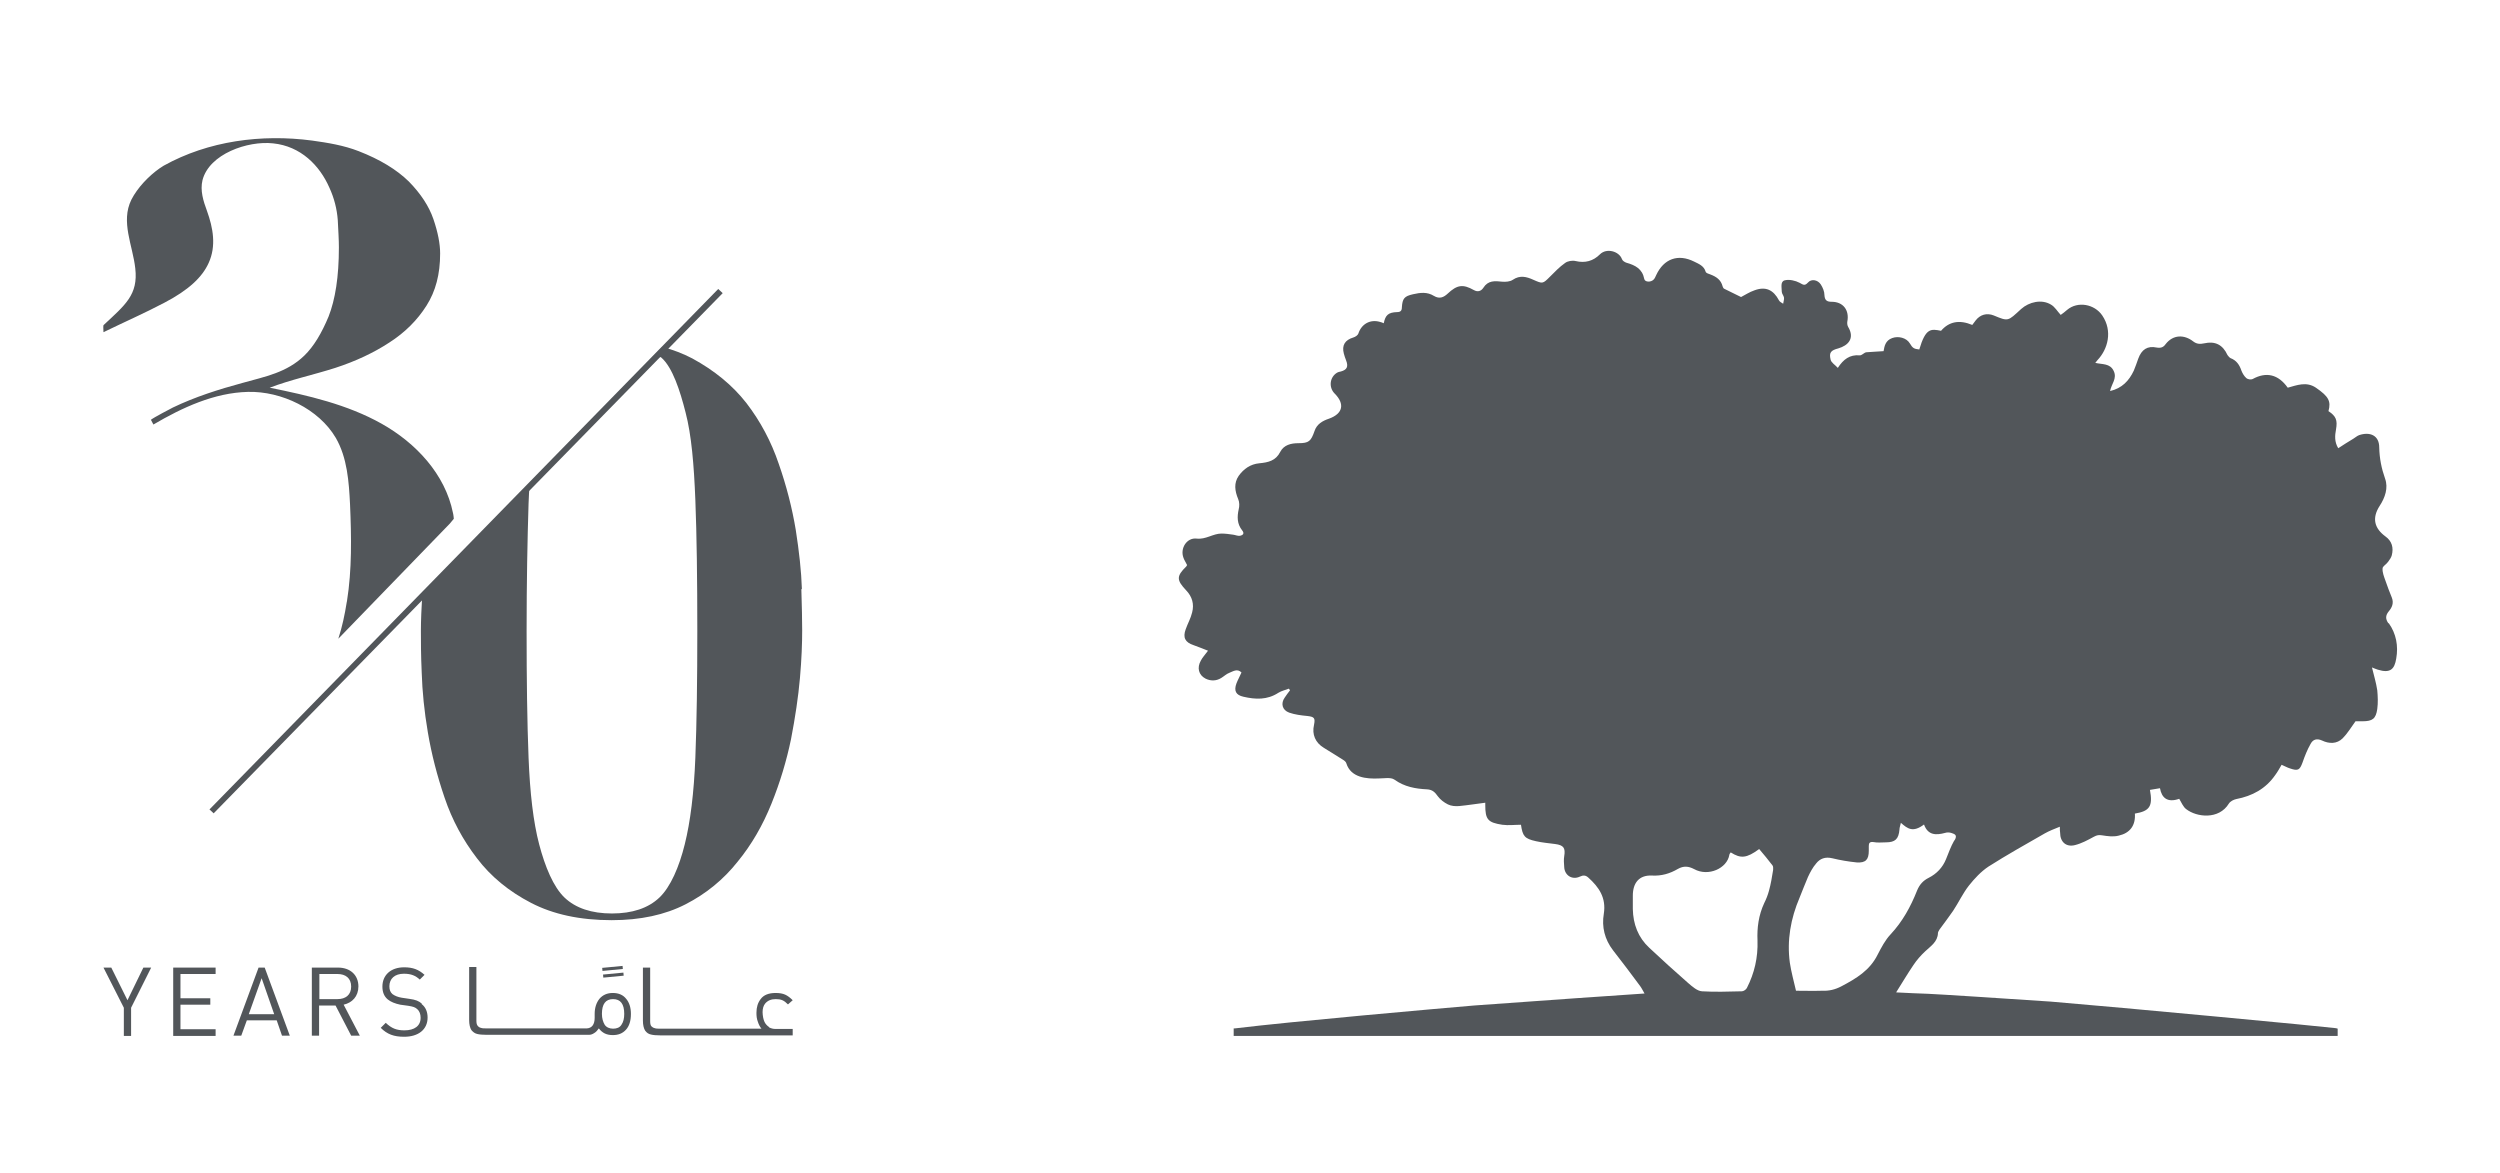 <?xml version="1.0" encoding="UTF-8"?>
<svg id="Layer_1" data-name="Layer 1" xmlns="http://www.w3.org/2000/svg" viewBox="0 0 89.63 42.07">
  <defs>
    <style>
      .cls-1 {
        fill: #52565a;
      }
    </style>
  </defs>
  <path class="cls-1" d="M12.44,21.55c.18-1.13.16-2.3.11-3.46-.04-.82-.1-1.68-.51-2.39-.61-1.04-1.95-1.68-3.15-1.65-1.21.03-2.35.56-3.39,1.17-.04-.09-.05-.08-.09-.17.1-.08.71-.4.79-.44.79-.38,1.64-.65,2.49-.88.82-.23,1.59-.37,2.22-.98.34-.33.62-.8.87-1.4.24-.61.37-1.43.37-2.48,0-.26-.02-.59-.04-.98-.03-.4-.13-.79-.3-1.16-.35-.8-1.03-1.49-2.02-1.59-.91-.1-2.29.38-2.53,1.32-.09.37.03.75.16,1.1.22.61.34,1.26.06,1.87-.23.51-.72.97-1.58,1.42-.7.37-1.43.69-2.19,1.06,0-.14-.02-.24.01-.26.77-.72,1.24-1.08,1.13-2.03-.09-.82-.53-1.67-.14-2.46.22-.43.62-.85,1.02-1.13.04-.03.09-.06.14-.09,1.6-.89,3.51-1.14,5.32-.9.57.08,1.13.17,1.67.38.77.3,1.36.66,1.8,1.09.42.43.72.88.88,1.35.16.47.24.88.24,1.23,0,.74-.16,1.35-.49,1.87-.33.52-.77.96-1.33,1.32-.55.36-1.2.67-1.94.91-.78.25-1.59.42-2.35.71,1.38.28,2.78.6,4.01,1.29,1.23.69,2.28,1.81,2.56,3.2.02.07.03.21.03.21,0,0-.1.12-.14.17-1.33,1.38-2.67,2.75-4,4.13.14-.43.23-.86.3-1.3"/>
  <path class="cls-1" d="M28.75,21.13c-.02-.65-.1-1.36-.22-2.13-.13-.78-.33-1.57-.61-2.37-.27-.8-.66-1.53-1.16-2.18-.5-.64-1.15-1.17-1.94-1.6-.33-.17-.68-.31-1.07-.41l-.45.46c.12.06.31-.17.41-.08.4.35.67,1.18.87,1.97.21.8.3,1.87.35,3.14.05,1.27.07,2.83.07,4.69,0,1.75-.02,3.27-.07,4.54-.05,1.27-.18,2.31-.38,3.11-.2.81-.51,1.53-.91,1.91-.4.38-.97.57-1.7.57s-1.3-.19-1.7-.57c-.4-.38-.7-1.11-.91-1.91-.21-.8-.33-1.84-.38-3.11s-.07-2.79-.07-4.54.03-3.3.07-4.56c.01-.25.02-.49.04-.72l-3.85,3.95c-.03.52-.05.96-.05,1.33s0,.86.03,1.51c.02.65.09,1.37.22,2.13.13.77.33,1.55.6,2.34.27.8.66,1.52,1.16,2.17.5.66,1.15,1.19,1.94,1.6.79.41,1.75.62,2.89.62,1.03,0,1.91-.19,2.65-.57.74-.38,1.36-.89,1.86-1.52.51-.62.91-1.32,1.22-2.09.31-.77.54-1.54.7-2.31.15-.78.26-1.51.32-2.19.06-.68.08-1.25.08-1.7,0-.35-.01-.86-.03-1.5"/>
  <line class="cls-1" x1="7.6" y1="29.11" x2="19.85" y2="16.53"/>
  <polygon class="cls-1" points="7.66 29.16 7.51 29.02 25.75 10.36 25.91 10.51 7.66 29.16"/>
  <polygon class="cls-1" points="22.33 34.74 22.32 34.63 21.59 34.7 21.6 34.81 22.33 34.74"/>
  <polygon class="cls-1" points="21.63 35.05 22.36 34.98 22.35 34.87 21.62 34.94 21.63 35.05"/>
  <path class="cls-1" d="M21.97,35.6c-.2,0-.36.07-.48.21-.11.14-.17.32-.17.54v.14c0,.24-.1.37-.28.38h-3.6c-.08,0-.15,0-.2-.02-.05-.01-.09-.04-.12-.08-.03-.04-.04-.1-.04-.18v-1.92h-.26v1.9c0,.16.03.28.08.36.06.07.12.12.21.14.08.02.19.03.33.03h3.68c.06,0,.12-.02.18-.06.07-.04.12-.1.17-.17.06.08.13.14.21.18.08.04.18.06.29.06.2,0,.35-.06.47-.19.12-.13.18-.32.18-.57,0-.23-.06-.41-.17-.54-.11-.14-.27-.21-.48-.21M22.28,36.74c-.06.1-.17.14-.3.14s-.24-.05-.3-.14c-.06-.1-.1-.23-.1-.39,0-.35.13-.53.4-.53s.4.18.4.53c0,.16-.03.29-.1.39"/>
  <path class="cls-1" d="M27.57,36.82c-.06-.04-.12-.1-.16-.18-.02-.05-.04-.1-.05-.16-.01-.06-.02-.13-.02-.19,0-.13.03-.24.1-.32.09-.1.21-.15.37-.15.09,0,.17.01.24.04.07.03.13.08.2.15l.17-.15c-.09-.09-.18-.16-.27-.2-.09-.04-.2-.06-.34-.06-.25,0-.43.07-.54.22-.1.13-.15.29-.15.49,0,.11.01.22.05.32.03.1.08.19.13.25h-3.61s-.02,0-.02,0c-.08,0-.15,0-.2-.02-.05-.01-.09-.04-.12-.07-.03-.04-.04-.1-.04-.18v-1.92h-.26v1.9c0,.16.03.28.08.36.06.08.12.12.21.14.08.02.19.03.33.03h3.13s1.62,0,1.62,0v-.23h-.61c-.09,0-.17-.02-.24-.06"/>
  <polygon class="cls-1" points="4.57 35.86 3.99 34.69 3.71 34.69 4.44 36.13 4.44 37.14 4.7 37.14 4.7 36.13 5.42 34.69 5.14 34.69 4.57 35.86"/>
  <polygon class="cls-1" points="6.21 37.14 7.73 37.14 7.73 36.9 6.47 36.9 6.47 36.02 7.54 36.02 7.54 35.79 6.47 35.79 6.47 34.92 7.73 34.92 7.73 34.69 6.21 34.69 6.21 37.14"/>
  <path class="cls-1" d="M9.27,34.69l-.9,2.44h.28l.2-.55h1.07l.19.55h.28l-.9-2.44h-.22ZM8.92,36.36l.46-1.29.45,1.29h-.91Z"/>
  <path class="cls-1" d="M12.85,35.37c0-.42-.3-.68-.73-.68h-.94v2.44h.26v-1.08h.59l.56,1.08h.31l-.58-1.11c.31-.07.53-.3.53-.66M11.45,35.82v-.9h.65c.29,0,.49.15.49.45s-.2.45-.49.45h-.65Z"/>
  <path class="cls-1" d="M15.12,35.98c-.1-.09-.22-.14-.45-.17l-.27-.04c-.13-.02-.25-.07-.33-.13-.08-.07-.11-.16-.11-.28,0-.27.19-.45.52-.45.26,0,.42.07.57.21l.17-.17c-.21-.19-.42-.27-.73-.27-.48,0-.78.28-.78.69,0,.2.06.35.19.46.11.09.26.15.45.19l.29.04c.18.03.24.05.32.12.08.07.12.18.12.31,0,.29-.22.45-.58.45-.28,0-.46-.07-.67-.27l-.18.18c.23.23.47.32.84.32.51,0,.84-.26.84-.69,0-.2-.07-.37-.21-.48"/>
  <path class="cls-1" d="M85.63,22.35c-.11-.16-.11-.28.01-.43.12-.14.19-.3.11-.5-.08-.2-.16-.4-.23-.61-.05-.14-.11-.29-.1-.43,0-.08.14-.15.2-.24.05-.07.11-.15.13-.23.07-.27.01-.51-.23-.68-.38-.28-.5-.64-.2-1.1.19-.29.31-.64.19-.97-.13-.37-.2-.72-.21-1.12,0-.43-.33-.57-.72-.44-.08.03-.14.09-.21.13-.18.11-.36.22-.54.34-.14-.23-.12-.46-.08-.67.06-.34,0-.48-.27-.66.1-.36,0-.53-.45-.84-.34-.23-.68-.09-1.01,0-.34-.48-.77-.58-1.26-.31-.06.03-.17.01-.22-.03-.08-.07-.14-.17-.18-.27-.07-.21-.18-.37-.39-.45-.04-.02-.08-.07-.11-.11-.17-.37-.44-.51-.84-.42-.14.03-.26.03-.39-.07-.32-.25-.72-.25-.99.1-.07.1-.16.15-.32.12-.33-.07-.54.07-.66.4-.05.14-.1.29-.16.43-.17.36-.42.63-.85.73.05-.26.26-.45.13-.72-.13-.28-.41-.23-.66-.29.04-.05.06-.08.08-.1.37-.39.55-1.04.17-1.6-.28-.41-.88-.52-1.26-.2-.08.07-.17.14-.23.18-.12-.13-.21-.29-.35-.37-.33-.2-.78-.1-1.07.16-.48.44-.45.45-.98.23-.25-.1-.49-.03-.65.18-.04.05-.08.11-.12.16q-.69-.29-1.12.21c-.36-.07-.55-.11-.78.67-.19-.02-.24-.05-.34-.22-.12-.2-.41-.27-.63-.19-.25.09-.28.3-.31.47-.22.02-.42.02-.62.04-.08.01-.16.12-.24.11-.35-.03-.58.14-.78.45-.1-.11-.24-.19-.26-.3-.06-.25.01-.33.28-.4.34-.1.6-.35.35-.77-.03-.05-.04-.13-.03-.19.08-.41-.15-.71-.56-.71-.17,0-.25-.05-.26-.24,0-.13-.06-.27-.13-.38-.11-.17-.34-.21-.46-.07-.12.13-.17.08-.3.01-.15-.08-.37-.13-.53-.09-.17.04-.11.26-.11.41,0,.07.07.14.08.21.01.07-.02.14-.03.22-.05-.04-.12-.06-.15-.12-.2-.38-.48-.51-.88-.36-.18.06-.34.17-.48.24-.21-.1-.41-.2-.61-.3-.02-.01-.04-.05-.05-.08-.06-.24-.23-.35-.44-.43-.06-.02-.16-.05-.17-.1-.06-.21-.25-.28-.41-.36-.58-.29-1.09-.1-1.36.48-.03.06-.05.12-.09.16-.1.11-.32.1-.34-.02-.07-.36-.32-.49-.64-.58-.06-.02-.14-.07-.16-.13-.1-.28-.55-.41-.79-.17-.24.24-.53.32-.87.24-.12-.03-.29,0-.38.07-.2.14-.37.32-.54.49-.26.26-.26.26-.6.11-.24-.11-.48-.17-.73,0-.1.07-.26.08-.38.07-.27-.03-.51-.05-.68.22-.08.12-.2.16-.34.08-.39-.22-.6-.19-.94.13-.14.13-.29.2-.49.08-.24-.15-.49-.12-.75-.06-.31.07-.38.15-.4.47,0,.12-.05.17-.17.17-.32.01-.42.11-.48.4-.05-.02-.09-.04-.14-.05-.35-.1-.66.08-.77.42-.02.06-.11.12-.18.14-.3.09-.42.28-.34.58.02.08.05.16.08.24.09.23.03.34-.19.4-.05.01-.1.02-.13.04-.27.16-.31.53-.09.75.37.37.3.72-.2.9-.24.08-.44.2-.52.44-.13.37-.2.44-.58.44-.26,0-.52.06-.65.31-.16.32-.43.38-.75.41-.32.03-.56.2-.74.45-.18.26-.14.54-.02.83.05.11.05.26.02.37-.06.27-.06.52.12.75.1.12.03.18-.08.2-.08.01-.16-.03-.24-.04-.14-.02-.28-.04-.42-.04-.3,0-.56.22-.89.18-.35-.04-.6.35-.47.69.03.09.09.17.13.26-.01.02-.02.04-.03.05-.36.35-.35.49,0,.86.21.22.29.49.21.79-.05.21-.16.4-.23.6-.11.3-.02.47.28.57.17.06.34.13.52.2-.11.15-.2.24-.26.36-.14.25-.08.51.17.64.18.09.38.09.56-.02.1-.06.19-.15.3-.19.13-.05.28-.16.43-.01-.06.14-.13.26-.18.39-.1.27-.02.42.25.48.43.1.85.12,1.25-.14.11-.07.25-.1.38-.15.01.02.03.04.04.06-.07.09-.13.17-.19.26-.15.21-.09.45.16.54.2.07.43.1.65.12.25.03.29.07.24.32-.08.34.05.64.35.82.23.14.46.29.69.43.05.03.11.08.12.13.16.51.72.56,1.16.54.19,0,.43-.05.56.04.36.26.76.33,1.17.35.2.01.29.11.39.25.09.12.22.22.36.29.12.06.27.07.4.06.31-.03.62-.08.94-.12,0,.02,0,.05,0,.08,0,.52.09.63.61.71.22.03.45,0,.67,0,.06.41.13.5.54.59.22.05.45.07.68.1.31.04.38.14.33.44-.02.12-.01.25,0,.38.01.3.28.48.56.35.12-.06.21-.05.3.03.39.35.65.73.56,1.3-.08.47.03.92.33,1.31.33.42.65.85.97,1.28.06.08.1.17.16.27-.63.04-3.79.26-6.11.43-1.29.11-6.52.57-8.57.82-.02,0-.03,0-.05,0v.27h39.58v-.26s-.06-.02-.09-.02c-.36-.05-7.66-.74-10.2-.95-1.78-.12-3.95-.26-4.4-.28-.36-.01-.73-.03-1.14-.05.22-.35.41-.67.62-.98.12-.18.26-.34.42-.49.2-.19.45-.34.46-.66,0-.04.04-.09.06-.13.16-.22.33-.44.48-.66.2-.3.35-.63.57-.91.2-.25.43-.5.7-.68.66-.42,1.34-.8,2.02-1.19.16-.09.34-.16.54-.24,0,.11,0,.16.01.22,0,.32.21.52.53.44.24-.06.46-.18.68-.3.11-.06.18-.07.3-.05.19.03.4.06.59.01.4-.09.61-.36.58-.79.53-.09.65-.26.54-.85.12-.02.24-.04.36-.06.06.34.26.53.69.38.08.13.14.29.25.37.37.29,1.17.39,1.53-.2.05-.08.17-.14.26-.16.58-.11,1.06-.37,1.4-.86.09-.12.16-.25.23-.37.12.05.2.1.3.13.29.1.35.06.45-.21.08-.23.17-.46.29-.67.08-.15.21-.21.41-.12.25.12.53.13.74-.08.17-.17.3-.39.46-.61h.25c.36,0,.48-.09.53-.44.03-.22.02-.45,0-.67-.04-.27-.12-.53-.19-.82.08.03.14.06.21.08.45.14.6-.02.66-.4.08-.45,0-.89-.27-1.27M63.57,31.19c-.04.25-.08.5-.15.75-.04.15-.1.3-.17.44-.2.43-.26.88-.24,1.34.02.61-.11,1.17-.38,1.7-.03.06-.12.12-.18.12-.48.01-.96.03-1.43,0-.17-.01-.35-.17-.5-.3-.47-.41-.93-.83-1.39-1.26-.4-.37-.58-.85-.59-1.39,0-.16,0-.32,0-.48,0-.46.23-.74.68-.72.35.02.65-.07.94-.24.2-.11.37-.1.58.01.51.28,1.18-.03,1.26-.51,0-.03.03-.06.05-.09.36.23.57.21,1.02-.12.16.19.33.39.48.59.03.04.02.11.02.17M70.06,30.14c-.12.21-.2.44-.29.66-.12.3-.34.53-.62.67-.2.1-.33.24-.42.46-.23.58-.52,1.11-.95,1.57-.19.2-.33.47-.46.72-.28.57-.77.86-1.3,1.14-.23.12-.44.17-.7.16-.32.01-.6,0-.93,0-.08-.35-.17-.67-.22-1-.11-.81.03-1.59.35-2.34.1-.24.19-.49.3-.74.08-.17.17-.34.29-.48.14-.18.33-.25.58-.19.29.07.58.12.88.15.32.02.43-.1.43-.42,0-.06,0-.11,0-.17,0-.1.03-.16.17-.14.14.03.29.01.44.01.34,0,.46-.12.49-.46,0-.07.03-.14.05-.24.24.21.43.36.83.06.14.39.43.39.76.3.06-.02.14-.02.21,0,.12.04.24.07.13.26"/>
</svg>